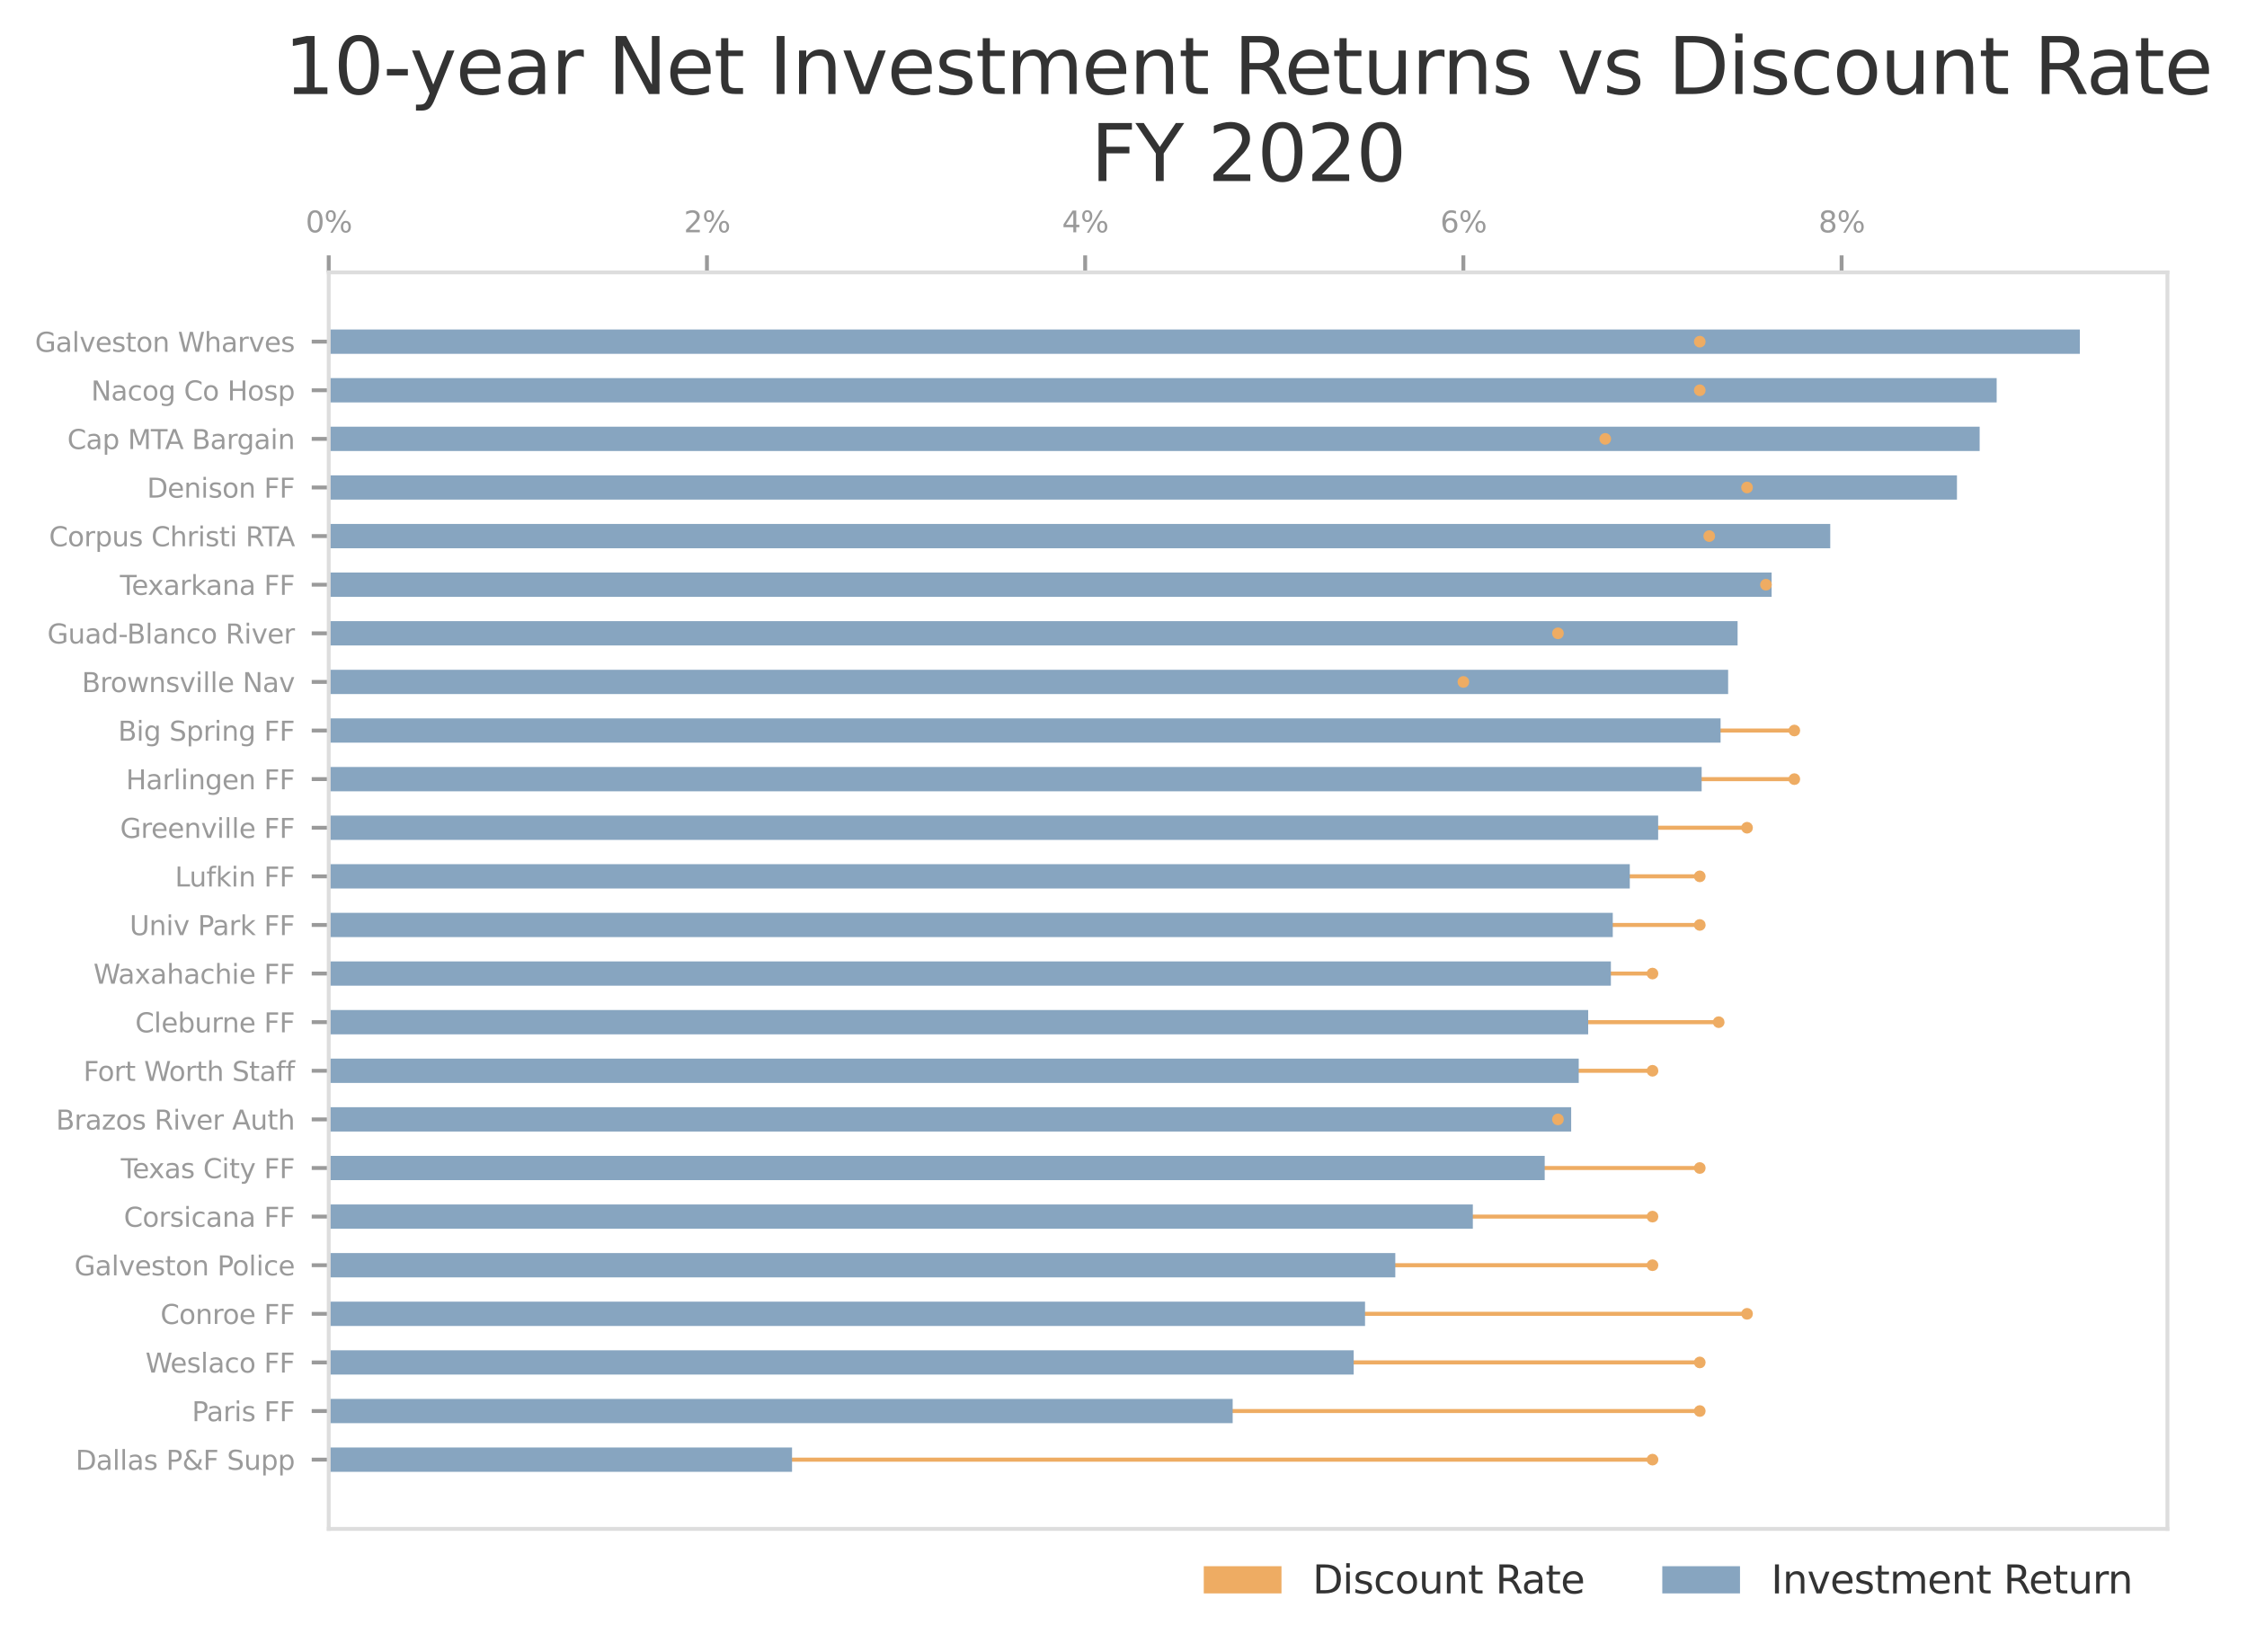 <?xml version="1.0" ?><!DOCTYPE svg  PUBLIC '-//W3C//DTD SVG 1.1//EN'  'http://www.w3.org/Graphics/SVG/1.1/DTD/svg11.dtd'><svg xmlns:xlink="http://www.w3.org/1999/xlink" xmlns="http://www.w3.org/2000/svg" width="100%" viewBox="0 0 462.622 340.119" version="1.1">
 <defs>
  <style type="text/css">*{stroke-linejoin: round; stroke-linecap: butt}</style>
 </defs>
 <g id="figure_1">
  <g id="patch_1">
   <path d="M 0 340.119  L 462.622 340.119  L 462.622 0  L 0 0  L 0 340.119  z " style="fill: none"/>
  </g>
  <g id="axes_1">
   <g id="patch_2">
    <path d="M 67.68 314.777  L 446.24 314.777  L 446.24 56.081  L 67.68 56.081  L 67.68 314.777  z " style="fill: none"/>
   </g>
   <g id="patch_3">
    <path d="M 67.68 300.933  L 340.221 300.933  L 340.221 300.099  L 67.68 300.099  z " clip-path="url(#p9af45d728d)" style="fill: #eeac63"/>
   </g>
   <g id="patch_4">
    <path d="M 67.68 290.925  L 349.955 290.925  L 349.955 290.092  L 67.68 290.092  z " clip-path="url(#p9af45d728d)" style="fill: #eeac63"/>
   </g>
   <g id="patch_5">
    <path d="M 67.68 280.918  L 349.955 280.918  L 349.955 280.084  L 67.68 280.084  z " clip-path="url(#p9af45d728d)" style="fill: #eeac63"/>
   </g>
   <g id="patch_6">
    <path d="M 67.68 270.91  L 359.688 270.91  L 359.688 270.076  L 67.68 270.076  z " clip-path="url(#p9af45d728d)" style="fill: #eeac63"/>
   </g>
   <g id="patch_7">
    <path d="M 67.68 260.903  L 340.221 260.903  L 340.221 260.069  L 67.68 260.069  z " clip-path="url(#p9af45d728d)" style="fill: #eeac63"/>
   </g>
   <g id="patch_8">
    <path d="M 67.68 250.895  L 340.221 250.895  L 340.221 250.061  L 67.68 250.061  z " clip-path="url(#p9af45d728d)" style="fill: #eeac63"/>
   </g>
   <g id="patch_9">
    <path d="M 67.68 240.888  L 349.955 240.888  L 349.955 240.054  L 67.68 240.054  z " clip-path="url(#p9af45d728d)" style="fill: #eeac63"/>
   </g>
   <g id="patch_10">
    <path d="M 67.68 230.88  L 320.754 230.88  L 320.754 230.046  L 67.68 230.046  z " clip-path="url(#p9af45d728d)" style="fill: #eeac63"/>
   </g>
   <g id="patch_11">
    <path d="M 67.68 220.872  L 340.221 220.872  L 340.221 220.038  L 67.68 220.038  z " clip-path="url(#p9af45d728d)" style="fill: #eeac63"/>
   </g>
   <g id="patch_12">
    <path d="M 67.68 210.865  L 353.848 210.865  L 353.848 210.031  L 67.68 210.031  z " clip-path="url(#p9af45d728d)" style="fill: #eeac63"/>
   </g>
   <g id="patch_13">
    <path d="M 67.68 200.857  L 340.221 200.857  L 340.221 200.023  L 67.68 200.023  z " clip-path="url(#p9af45d728d)" style="fill: #eeac63"/>
   </g>
   <g id="patch_14">
    <path d="M 67.68 190.85  L 349.955 190.85  L 349.955 190.016  L 67.68 190.016  z " clip-path="url(#p9af45d728d)" style="fill: #eeac63"/>
   </g>
   <g id="patch_15">
    <path d="M 67.68 180.842  L 349.955 180.842  L 349.955 180.008  L 67.68 180.008  z " clip-path="url(#p9af45d728d)" style="fill: #eeac63"/>
   </g>
   <g id="patch_16">
    <path d="M 67.68 170.834  L 359.688 170.834  L 359.688 170.001  L 67.68 170.001  z " clip-path="url(#p9af45d728d)" style="fill: #eeac63"/>
   </g>
   <g id="patch_17">
    <path d="M 67.68 160.827  L 369.422 160.827  L 369.422 159.993  L 67.68 159.993  z " clip-path="url(#p9af45d728d)" style="fill: #eeac63"/>
   </g>
   <g id="patch_18">
    <path d="M 67.68 150.819  L 369.422 150.819  L 369.422 149.985  L 67.68 149.985  z " clip-path="url(#p9af45d728d)" style="fill: #eeac63"/>
   </g>
   <g id="patch_19">
    <path d="M 67.68 140.812  L 301.287 140.812  L 301.287 139.978  L 67.68 139.978  z " clip-path="url(#p9af45d728d)" style="fill: #eeac63"/>
   </g>
   <g id="patch_20">
    <path d="M 67.68 130.804  L 320.754 130.804  L 320.754 129.97  L 67.68 129.97  z " clip-path="url(#p9af45d728d)" style="fill: #eeac63"/>
   </g>
   <g id="patch_21">
    <path d="M 67.68 120.797  L 363.582 120.797  L 363.582 119.963  L 67.68 119.963  z " clip-path="url(#p9af45d728d)" style="fill: #eeac63"/>
   </g>
   <g id="patch_22">
    <path d="M 67.68 110.789  L 351.902 110.789  L 351.902 109.955  L 67.68 109.955  z " clip-path="url(#p9af45d728d)" style="fill: #eeac63"/>
   </g>
   <g id="patch_23">
    <path d="M 67.68 100.781  L 359.688 100.781  L 359.688 99.947  L 67.68 99.947  z " clip-path="url(#p9af45d728d)" style="fill: #eeac63"/>
   </g>
   <g id="patch_24">
    <path d="M 67.68 90.774  L 330.488 90.774  L 330.488 89.94  L 67.68 89.94  z " clip-path="url(#p9af45d728d)" style="fill: #eeac63"/>
   </g>
   <g id="patch_25">
    <path d="M 67.68 80.766  L 349.955 80.766  L 349.955 79.932  L 67.68 79.932  z " clip-path="url(#p9af45d728d)" style="fill: #eeac63"/>
   </g>
   <g id="patch_26">
    <path d="M 67.68 70.759  L 349.955 70.759  L 349.955 69.925  L 67.68 69.925  z " clip-path="url(#p9af45d728d)" style="fill: #eeac63"/>
   </g>
   <g id="patch_27">
    <path d="M 67.68 303.018  L 163.069 303.018  L 163.069 298.014  L 67.68 298.014  z " clip-path="url(#p9af45d728d)" style="fill: #87a5c0"/>
   </g>
   <g id="patch_28">
    <path d="M 67.68 293.01  L 253.787 293.01  L 253.787 288.007  L 67.68 288.007  z " clip-path="url(#p9af45d728d)" style="fill: #87a5c0"/>
   </g>
   <g id="patch_29">
    <path d="M 67.68 283.003  L 278.705 283.003  L 278.705 277.999  L 67.68 277.999  z " clip-path="url(#p9af45d728d)" style="fill: #87a5c0"/>
   </g>
   <g id="patch_30">
    <path d="M 67.68 272.995  L 281.041 272.995  L 281.041 267.991  L 67.68 267.991  z " clip-path="url(#p9af45d728d)" style="fill: #87a5c0"/>
   </g>
   <g id="patch_31">
    <path d="M 67.68 262.988  L 287.27 262.988  L 287.27 257.984  L 67.68 257.984  z " clip-path="url(#p9af45d728d)" style="fill: #87a5c0"/>
   </g>
   <g id="patch_32">
    <path d="M 67.68 252.98  L 303.233 252.98  L 303.233 247.976  L 67.68 247.976  z " clip-path="url(#p9af45d728d)" style="fill: #87a5c0"/>
   </g>
   <g id="patch_33">
    <path d="M 67.68 242.972  L 318.029 242.972  L 318.029 237.969  L 67.68 237.969  z " clip-path="url(#p9af45d728d)" style="fill: #87a5c0"/>
   </g>
   <g id="patch_34">
    <path d="M 67.68 232.965  L 323.479 232.965  L 323.479 227.961  L 67.68 227.961  z " clip-path="url(#p9af45d728d)" style="fill: #87a5c0"/>
   </g>
   <g id="patch_35">
    <path d="M 67.68 222.957  L 325.037 222.957  L 325.037 217.954  L 67.68 217.954  z " clip-path="url(#p9af45d728d)" style="fill: #87a5c0"/>
   </g>
   <g id="patch_36">
    <path d="M 67.68 212.95  L 326.983 212.95  L 326.983 207.946  L 67.68 207.946  z " clip-path="url(#p9af45d728d)" style="fill: #87a5c0"/>
   </g>
   <g id="patch_37">
    <path d="M 67.68 202.942  L 331.656 202.942  L 331.656 197.938  L 67.68 197.938  z " clip-path="url(#p9af45d728d)" style="fill: #87a5c0"/>
   </g>
   <g id="patch_38">
    <path d="M 67.68 192.935  L 332.045 192.935  L 332.045 187.931  L 67.68 187.931  z " clip-path="url(#p9af45d728d)" style="fill: #87a5c0"/>
   </g>
   <g id="patch_39">
    <path d="M 67.68 182.927  L 335.549 182.927  L 335.549 177.923  L 67.68 177.923  z " clip-path="url(#p9af45d728d)" style="fill: #87a5c0"/>
   </g>
   <g id="patch_40">
    <path d="M 67.68 172.919  L 341.389 172.919  L 341.389 167.916  L 67.68 167.916  z " clip-path="url(#p9af45d728d)" style="fill: #87a5c0"/>
   </g>
   <g id="patch_41">
    <path d="M 67.68 162.912  L 350.344 162.912  L 350.344 157.908  L 67.68 157.908  z " clip-path="url(#p9af45d728d)" style="fill: #87a5c0"/>
   </g>
   <g id="patch_42">
    <path d="M 67.68 152.904  L 354.238 152.904  L 354.238 147.9  L 67.68 147.9  z " clip-path="url(#p9af45d728d)" style="fill: #87a5c0"/>
   </g>
   <g id="patch_43">
    <path d="M 67.68 142.897  L 355.795 142.897  L 355.795 137.893  L 67.68 137.893  z " clip-path="url(#p9af45d728d)" style="fill: #87a5c0"/>
   </g>
   <g id="patch_44">
    <path d="M 67.68 132.889  L 357.742 132.889  L 357.742 127.885  L 67.68 127.885  z " clip-path="url(#p9af45d728d)" style="fill: #87a5c0"/>
   </g>
   <g id="patch_45">
    <path d="M 67.68 122.881  L 364.75 122.881  L 364.75 117.878  L 67.68 117.878  z " clip-path="url(#p9af45d728d)" style="fill: #87a5c0"/>
   </g>
   <g id="patch_46">
    <path d="M 67.68 112.874  L 376.82 112.874  L 376.82 107.87  L 67.68 107.87  z " clip-path="url(#p9af45d728d)" style="fill: #87a5c0"/>
   </g>
   <g id="patch_47">
    <path d="M 67.68 102.866  L 402.906 102.866  L 402.906 97.863  L 67.68 97.863  z " clip-path="url(#p9af45d728d)" style="fill: #87a5c0"/>
   </g>
   <g id="patch_48">
    <path d="M 67.68 92.859  L 407.578 92.859  L 407.578 87.855  L 67.68 87.855  z " clip-path="url(#p9af45d728d)" style="fill: #87a5c0"/>
   </g>
   <g id="patch_49">
    <path d="M 67.68 82.851  L 411.082 82.851  L 411.082 77.847  L 67.68 77.847  z " clip-path="url(#p9af45d728d)" style="fill: #87a5c0"/>
   </g>
   <g id="patch_50">
    <path d="M 67.68 72.844  L 428.213 72.844  L 428.213 67.84  L 67.68 67.84  z " clip-path="url(#p9af45d728d)" style="fill: #87a5c0"/>
   </g>
   <g id="PathCollection_1">
    <defs>
     <path id="m2962249719" d="M 0 0.707  C 0.188 0.707 0.367 0.633 0.5 0.5  C 0.633 0.367 0.707 0.188 0.707 0  C 0.707 -0.188 0.633 -0.367 0.5 -0.5  C 0.367 -0.633 0.188 -0.707 0 -0.707  C -0.188 -0.707 -0.367 -0.633 -0.5 -0.5  C -0.633 -0.367 -0.707 -0.188 -0.707 0  C -0.707 0.188 -0.633 0.367 -0.5 0.5  C -0.367 0.633 -0.188 0.707 0 0.707  z " style="stroke: #eeac63"/>
    </defs>
    <g clip-path="url(#p9af45d728d)">
     <use xlink:href="#m2962249719" x="340.221" y="300.516" style="fill: #eeac63; stroke: #eeac63"/>
     <use xlink:href="#m2962249719" x="349.955" y="290.508" style="fill: #eeac63; stroke: #eeac63"/>
     <use xlink:href="#m2962249719" x="349.955" y="280.501" style="fill: #eeac63; stroke: #eeac63"/>
     <use xlink:href="#m2962249719" x="359.688" y="270.493" style="fill: #eeac63; stroke: #eeac63"/>
     <use xlink:href="#m2962249719" x="340.221" y="260.486" style="fill: #eeac63; stroke: #eeac63"/>
     <use xlink:href="#m2962249719" x="340.221" y="250.478" style="fill: #eeac63; stroke: #eeac63"/>
     <use xlink:href="#m2962249719" x="349.955" y="240.471" style="fill: #eeac63; stroke: #eeac63"/>
     <use xlink:href="#m2962249719" x="320.754" y="230.463" style="fill: #eeac63; stroke: #eeac63"/>
     <use xlink:href="#m2962249719" x="340.221" y="220.455" style="fill: #eeac63; stroke: #eeac63"/>
     <use xlink:href="#m2962249719" x="353.848" y="210.448" style="fill: #eeac63; stroke: #eeac63"/>
     <use xlink:href="#m2962249719" x="340.221" y="200.44" style="fill: #eeac63; stroke: #eeac63"/>
     <use xlink:href="#m2962249719" x="349.955" y="190.433" style="fill: #eeac63; stroke: #eeac63"/>
     <use xlink:href="#m2962249719" x="349.955" y="180.425" style="fill: #eeac63; stroke: #eeac63"/>
     <use xlink:href="#m2962249719" x="359.688" y="170.418" style="fill: #eeac63; stroke: #eeac63"/>
     <use xlink:href="#m2962249719" x="369.422" y="160.41" style="fill: #eeac63; stroke: #eeac63"/>
     <use xlink:href="#m2962249719" x="369.422" y="150.402" style="fill: #eeac63; stroke: #eeac63"/>
     <use xlink:href="#m2962249719" x="301.287" y="140.395" style="fill: #eeac63; stroke: #eeac63"/>
     <use xlink:href="#m2962249719" x="320.754" y="130.387" style="fill: #eeac63; stroke: #eeac63"/>
     <use xlink:href="#m2962249719" x="363.582" y="120.38" style="fill: #eeac63; stroke: #eeac63"/>
     <use xlink:href="#m2962249719" x="351.902" y="110.372" style="fill: #eeac63; stroke: #eeac63"/>
     <use xlink:href="#m2962249719" x="359.688" y="100.364" style="fill: #eeac63; stroke: #eeac63"/>
     <use xlink:href="#m2962249719" x="330.488" y="90.357" style="fill: #eeac63; stroke: #eeac63"/>
     <use xlink:href="#m2962249719" x="349.955" y="80.349" style="fill: #eeac63; stroke: #eeac63"/>
     <use xlink:href="#m2962249719" x="349.955" y="70.342" style="fill: #eeac63; stroke: #eeac63"/>
    </g>
   </g>
   <g id="matplotlib.axis_1">
    <g id="xtick_1">
     <g id="line2d_1">
      <defs>
       <path id="m36a8ae4562" d="M 0 0  L 0 -3.5  " style="stroke: #9a9a9a; stroke-width: 0.8"/>
      </defs>
      <g>
       <use xlink:href="#m36a8ae4562" x="67.68" y="56.081" style="fill: #9a9a9a; stroke: #9a9a9a; stroke-width: 0.8"/>
      </g>
     </g>
     <g id="text_1">
      <!-- 0% -->
      <g style="fill: #9a9a9a" transform="translate(62.921 47.833) scale(0.06 -0.06)">
       <defs>
        <path id="DejaVuSans-30" d="M 2034 4250  Q 1547 4250 1301 3770  Q 1056 3291 1056 2328  Q 1056 1369 1301 889  Q 1547 409 2034 409  Q 2525 409 2770 889  Q 3016 1369 3016 2328  Q 3016 3291 2770 3770  Q 2525 4250 2034 4250  z M 2034 4750  Q 2819 4750 3233 4129  Q 3647 3509 3647 2328  Q 3647 1150 3233 529  Q 2819 -91 2034 -91  Q 1250 -91 836 529  Q 422 1150 422 2328  Q 422 3509 836 4129  Q 1250 4750 2034 4750  z " transform="scale(0.016)"/>
        <path id="DejaVuSans-25" d="M 4653 2053  Q 4381 2053 4226 1822  Q 4072 1591 4072 1178  Q 4072 772 4226 539  Q 4381 306 4653 306  Q 4919 306 5073 539  Q 5228 772 5228 1178  Q 5228 1588 5073 1820  Q 4919 2053 4653 2053  z M 4653 2450  Q 5147 2450 5437 2106  Q 5728 1763 5728 1178  Q 5728 594 5436 251  Q 5144 -91 4653 -91  Q 4153 -91 3862 251  Q 3572 594 3572 1178  Q 3572 1766 3864 2108  Q 4156 2450 4653 2450  z M 1428 4353  Q 1159 4353 1004 4120  Q 850 3888 850 3481  Q 850 3069 1003 2837  Q 1156 2606 1428 2606  Q 1700 2606 1854 2837  Q 2009 3069 2009 3481  Q 2009 3884 1853 4118  Q 1697 4353 1428 4353  z M 4250 4750  L 4750 4750  L 1831 -91  L 1331 -91  L 4250 4750  z M 1428 4750  Q 1922 4750 2215 4408  Q 2509 4066 2509 3481  Q 2509 2891 2217 2550  Q 1925 2209 1428 2209  Q 931 2209 642 2551  Q 353 2894 353 3481  Q 353 4063 643 4406  Q 934 4750 1428 4750  z " transform="scale(0.016)"/>
       </defs>
       <use xlink:href="#DejaVuSans-30"/>
       <use xlink:href="#DejaVuSans-25" x="63.623"/>
      </g>
     </g>
    </g>
    <g id="xtick_2">
     <g id="line2d_2">
      <g>
       <use xlink:href="#m36a8ae4562" x="145.549" y="56.081" style="fill: #9a9a9a; stroke: #9a9a9a; stroke-width: 0.8"/>
      </g>
     </g>
     <g id="text_2">
      <!-- 2% -->
      <g style="fill: #9a9a9a" transform="translate(140.79 47.833) scale(0.06 -0.06)">
       <defs>
        <path id="DejaVuSans-32" d="M 1228 531  L 3431 531  L 3431 0  L 469 0  L 469 531  Q 828 903 1448 1529  Q 2069 2156 2228 2338  Q 2531 2678 2651 2914  Q 2772 3150 2772 3378  Q 2772 3750 2511 3984  Q 2250 4219 1831 4219  Q 1534 4219 1204 4116  Q 875 4013 500 3803  L 500 4441  Q 881 4594 1212 4672  Q 1544 4750 1819 4750  Q 2544 4750 2975 4387  Q 3406 4025 3406 3419  Q 3406 3131 3298 2873  Q 3191 2616 2906 2266  Q 2828 2175 2409 1742  Q 1991 1309 1228 531  z " transform="scale(0.016)"/>
       </defs>
       <use xlink:href="#DejaVuSans-32"/>
       <use xlink:href="#DejaVuSans-25" x="63.623"/>
      </g>
     </g>
    </g>
    <g id="xtick_3">
     <g id="line2d_3">
      <g>
       <use xlink:href="#m36a8ae4562" x="223.418" y="56.081" style="fill: #9a9a9a; stroke: #9a9a9a; stroke-width: 0.8"/>
      </g>
     </g>
     <g id="text_3">
      <!-- 4% -->
      <g style="fill: #9a9a9a" transform="translate(218.658 47.833) scale(0.06 -0.06)">
       <defs>
        <path id="DejaVuSans-34" d="M 2419 4116  L 825 1625  L 2419 1625  L 2419 4116  z M 2253 4666  L 3047 4666  L 3047 1625  L 3713 1625  L 3713 1100  L 3047 1100  L 3047 0  L 2419 0  L 2419 1100  L 313 1100  L 313 1709  L 2253 4666  z " transform="scale(0.016)"/>
       </defs>
       <use xlink:href="#DejaVuSans-34"/>
       <use xlink:href="#DejaVuSans-25" x="63.623"/>
      </g>
     </g>
    </g>
    <g id="xtick_4">
     <g id="line2d_4">
      <g>
       <use xlink:href="#m36a8ae4562" x="301.287" y="56.081" style="fill: #9a9a9a; stroke: #9a9a9a; stroke-width: 0.8"/>
      </g>
     </g>
     <g id="text_4">
      <!-- 6% -->
      <g style="fill: #9a9a9a" transform="translate(296.527 47.833) scale(0.06 -0.06)">
       <defs>
        <path id="DejaVuSans-36" d="M 2113 2584  Q 1688 2584 1439 2293  Q 1191 2003 1191 1497  Q 1191 994 1439 701  Q 1688 409 2113 409  Q 2538 409 2786 701  Q 3034 994 3034 1497  Q 3034 2003 2786 2293  Q 2538 2584 2113 2584  z M 3366 4563  L 3366 3988  Q 3128 4100 2886 4159  Q 2644 4219 2406 4219  Q 1781 4219 1451 3797  Q 1122 3375 1075 2522  Q 1259 2794 1537 2939  Q 1816 3084 2150 3084  Q 2853 3084 3261 2657  Q 3669 2231 3669 1497  Q 3669 778 3244 343  Q 2819 -91 2113 -91  Q 1303 -91 875 529  Q 447 1150 447 2328  Q 447 3434 972 4092  Q 1497 4750 2381 4750  Q 2619 4750 2861 4703  Q 3103 4656 3366 4563  z " transform="scale(0.016)"/>
       </defs>
       <use xlink:href="#DejaVuSans-36"/>
       <use xlink:href="#DejaVuSans-25" x="63.623"/>
      </g>
     </g>
    </g>
    <g id="xtick_5">
     <g id="line2d_5">
      <g>
       <use xlink:href="#m36a8ae4562" x="379.156" y="56.081" style="fill: #9a9a9a; stroke: #9a9a9a; stroke-width: 0.8"/>
      </g>
     </g>
     <g id="text_5">
      <!-- 8% -->
      <g style="fill: #9a9a9a" transform="translate(374.396 47.833) scale(0.06 -0.06)">
       <defs>
        <path id="DejaVuSans-38" d="M 2034 2216  Q 1584 2216 1326 1975  Q 1069 1734 1069 1313  Q 1069 891 1326 650  Q 1584 409 2034 409  Q 2484 409 2743 651  Q 3003 894 3003 1313  Q 3003 1734 2745 1975  Q 2488 2216 2034 2216  z M 1403 2484  Q 997 2584 770 2862  Q 544 3141 544 3541  Q 544 4100 942 4425  Q 1341 4750 2034 4750  Q 2731 4750 3128 4425  Q 3525 4100 3525 3541  Q 3525 3141 3298 2862  Q 3072 2584 2669 2484  Q 3125 2378 3379 2068  Q 3634 1759 3634 1313  Q 3634 634 3220 271  Q 2806 -91 2034 -91  Q 1263 -91 848 271  Q 434 634 434 1313  Q 434 1759 690 2068  Q 947 2378 1403 2484  z M 1172 3481  Q 1172 3119 1398 2916  Q 1625 2713 2034 2713  Q 2441 2713 2670 2916  Q 2900 3119 2900 3481  Q 2900 3844 2670 4047  Q 2441 4250 2034 4250  Q 1625 4250 1398 4047  Q 1172 3844 1172 3481  z " transform="scale(0.016)"/>
       </defs>
       <use xlink:href="#DejaVuSans-38"/>
       <use xlink:href="#DejaVuSans-25" x="63.623"/>
      </g>
     </g>
    </g>
   </g>
   <g id="matplotlib.axis_2">
    <g id="ytick_1">
     <g id="line2d_6">
      <defs>
       <path id="m0cc5e28bca" d="M 0 0  L -3.5 0  " style="stroke: #9a9a9a; stroke-width: 0.8"/>
      </defs>
      <g>
       <use xlink:href="#m0cc5e28bca" x="67.68" y="300.516" style="fill: #9a9a9a; stroke: #9a9a9a; stroke-width: 0.8"/>
      </g>
     </g>
     <g id="text_6">
      <!-- Dallas P&amp;F Supp -->
      <g style="fill: #9a9a9a" transform="translate(15.557 302.606) scale(0.055 -0.055)">
       <defs>
        <path id="DejaVuSans-44" d="M 1259 4147  L 1259 519  L 2022 519  Q 2988 519 3436 956  Q 3884 1394 3884 2338  Q 3884 3275 3436 3711  Q 2988 4147 2022 4147  L 1259 4147  z M 628 4666  L 1925 4666  Q 3281 4666 3915 4102  Q 4550 3538 4550 2338  Q 4550 1131 3912 565  Q 3275 0 1925 0  L 628 0  L 628 4666  z " transform="scale(0.016)"/>
        <path id="DejaVuSans-61" d="M 2194 1759  Q 1497 1759 1228 1600  Q 959 1441 959 1056  Q 959 750 1161 570  Q 1363 391 1709 391  Q 2188 391 2477 730  Q 2766 1069 2766 1631  L 2766 1759  L 2194 1759  z M 3341 1997  L 3341 0  L 2766 0  L 2766 531  Q 2569 213 2275 61  Q 1981 -91 1556 -91  Q 1019 -91 701 211  Q 384 513 384 1019  Q 384 1609 779 1909  Q 1175 2209 1959 2209  L 2766 2209  L 2766 2266  Q 2766 2663 2505 2880  Q 2244 3097 1772 3097  Q 1472 3097 1187 3025  Q 903 2953 641 2809  L 641 3341  Q 956 3463 1253 3523  Q 1550 3584 1831 3584  Q 2591 3584 2966 3190  Q 3341 2797 3341 1997  z " transform="scale(0.016)"/>
        <path id="DejaVuSans-6c" d="M 603 4863  L 1178 4863  L 1178 0  L 603 0  L 603 4863  z " transform="scale(0.016)"/>
        <path id="DejaVuSans-73" d="M 2834 3397  L 2834 2853  Q 2591 2978 2328 3040  Q 2066 3103 1784 3103  Q 1356 3103 1142 2972  Q 928 2841 928 2578  Q 928 2378 1081 2264  Q 1234 2150 1697 2047  L 1894 2003  Q 2506 1872 2764 1633  Q 3022 1394 3022 966  Q 3022 478 2636 193  Q 2250 -91 1575 -91  Q 1294 -91 989 -36  Q 684 19 347 128  L 347 722  Q 666 556 975 473  Q 1284 391 1588 391  Q 1994 391 2212 530  Q 2431 669 2431 922  Q 2431 1156 2273 1281  Q 2116 1406 1581 1522  L 1381 1569  Q 847 1681 609 1914  Q 372 2147 372 2553  Q 372 3047 722 3315  Q 1072 3584 1716 3584  Q 2034 3584 2315 3537  Q 2597 3491 2834 3397  z " transform="scale(0.016)"/>
        <path id="DejaVuSans-20" transform="scale(0.016)"/>
        <path id="DejaVuSans-50" d="M 1259 4147  L 1259 2394  L 2053 2394  Q 2494 2394 2734 2622  Q 2975 2850 2975 3272  Q 2975 3691 2734 3919  Q 2494 4147 2053 4147  L 1259 4147  z M 628 4666  L 2053 4666  Q 2838 4666 3239 4311  Q 3641 3956 3641 3272  Q 3641 2581 3239 2228  Q 2838 1875 2053 1875  L 1259 1875  L 1259 0  L 628 0  L 628 4666  z " transform="scale(0.016)"/>
        <path id="DejaVuSans-26" d="M 1556 2509  Q 1272 2256 1139 2004  Q 1006 1753 1006 1478  Q 1006 1022 1337 719  Q 1669 416 2169 416  Q 2466 416 2725 514  Q 2984 613 3213 813  L 1556 2509  z M 1997 2859  L 3584 1234  Q 3769 1513 3872 1830  Q 3975 2147 3994 2503  L 4575 2503  Q 4538 2091 4375 1687  Q 4213 1284 3922 891  L 4794 0  L 4006 0  L 3559 459  Q 3234 181 2878 45  Q 2522 -91 2113 -91  Q 1359 -91 881 339  Q 403 769 403 1441  Q 403 1841 612 2192  Q 822 2544 1241 2853  Q 1091 3050 1012 3245  Q 934 3441 934 3628  Q 934 4134 1281 4442  Q 1628 4750 2203 4750  Q 2463 4750 2720 4694  Q 2978 4638 3244 4525  L 3244 3956  Q 2972 4103 2725 4179  Q 2478 4256 2266 4256  Q 1938 4256 1733 4082  Q 1528 3909 1528 3634  Q 1528 3475 1620 3314  Q 1713 3153 1997 2859  z " transform="scale(0.016)"/>
        <path id="DejaVuSans-46" d="M 628 4666  L 3309 4666  L 3309 4134  L 1259 4134  L 1259 2759  L 3109 2759  L 3109 2228  L 1259 2228  L 1259 0  L 628 0  L 628 4666  z " transform="scale(0.016)"/>
        <path id="DejaVuSans-53" d="M 3425 4513  L 3425 3897  Q 3066 4069 2747 4153  Q 2428 4238 2131 4238  Q 1616 4238 1336 4038  Q 1056 3838 1056 3469  Q 1056 3159 1242 3001  Q 1428 2844 1947 2747  L 2328 2669  Q 3034 2534 3370 2195  Q 3706 1856 3706 1288  Q 3706 609 3251 259  Q 2797 -91 1919 -91  Q 1588 -91 1214 -16  Q 841 59 441 206  L 441 856  Q 825 641 1194 531  Q 1563 422 1919 422  Q 2459 422 2753 634  Q 3047 847 3047 1241  Q 3047 1584 2836 1778  Q 2625 1972 2144 2069  L 1759 2144  Q 1053 2284 737 2584  Q 422 2884 422 3419  Q 422 4038 858 4394  Q 1294 4750 2059 4750  Q 2388 4750 2728 4690  Q 3069 4631 3425 4513  z " transform="scale(0.016)"/>
        <path id="DejaVuSans-75" d="M 544 1381  L 544 3500  L 1119 3500  L 1119 1403  Q 1119 906 1312 657  Q 1506 409 1894 409  Q 2359 409 2629 706  Q 2900 1003 2900 1516  L 2900 3500  L 3475 3500  L 3475 0  L 2900 0  L 2900 538  Q 2691 219 2414 64  Q 2138 -91 1772 -91  Q 1169 -91 856 284  Q 544 659 544 1381  z M 1991 3584  L 1991 3584  z " transform="scale(0.016)"/>
        <path id="DejaVuSans-70" d="M 1159 525  L 1159 -1331  L 581 -1331  L 581 3500  L 1159 3500  L 1159 2969  Q 1341 3281 1617 3432  Q 1894 3584 2278 3584  Q 2916 3584 3314 3078  Q 3713 2572 3713 1747  Q 3713 922 3314 415  Q 2916 -91 2278 -91  Q 1894 -91 1617 61  Q 1341 213 1159 525  z M 3116 1747  Q 3116 2381 2855 2742  Q 2594 3103 2138 3103  Q 1681 3103 1420 2742  Q 1159 2381 1159 1747  Q 1159 1113 1420 752  Q 1681 391 2138 391  Q 2594 391 2855 752  Q 3116 1113 3116 1747  z " transform="scale(0.016)"/>
       </defs>
       <use xlink:href="#DejaVuSans-44"/>
       <use xlink:href="#DejaVuSans-61" x="77.002"/>
       <use xlink:href="#DejaVuSans-6c" x="138.281"/>
       <use xlink:href="#DejaVuSans-6c" x="166.064"/>
       <use xlink:href="#DejaVuSans-61" x="193.848"/>
       <use xlink:href="#DejaVuSans-73" x="255.127"/>
       <use xlink:href="#DejaVuSans-20" x="307.227"/>
       <use xlink:href="#DejaVuSans-50" x="339.014"/>
       <use xlink:href="#DejaVuSans-26" x="399.316"/>
       <use xlink:href="#DejaVuSans-46" x="477.295"/>
       <use xlink:href="#DejaVuSans-20" x="534.814"/>
       <use xlink:href="#DejaVuSans-53" x="566.602"/>
       <use xlink:href="#DejaVuSans-75" x="630.078"/>
       <use xlink:href="#DejaVuSans-70" x="693.457"/>
       <use xlink:href="#DejaVuSans-70" x="756.934"/>
      </g>
     </g>
    </g>
    <g id="ytick_2">
     <g id="line2d_7">
      <g>
       <use xlink:href="#m0cc5e28bca" x="67.68" y="290.508" style="fill: #9a9a9a; stroke: #9a9a9a; stroke-width: 0.8"/>
      </g>
     </g>
     <g id="text_7">
      <!-- Paris FF -->
      <g style="fill: #9a9a9a" transform="translate(39.512 292.598) scale(0.055 -0.055)">
       <defs>
        <path id="DejaVuSans-72" d="M 2631 2963  Q 2534 3019 2420 3045  Q 2306 3072 2169 3072  Q 1681 3072 1420 2755  Q 1159 2438 1159 1844  L 1159 0  L 581 0  L 581 3500  L 1159 3500  L 1159 2956  Q 1341 3275 1631 3429  Q 1922 3584 2338 3584  Q 2397 3584 2469 3576  Q 2541 3569 2628 3553  L 2631 2963  z " transform="scale(0.016)"/>
        <path id="DejaVuSans-69" d="M 603 3500  L 1178 3500  L 1178 0  L 603 0  L 603 3500  z M 603 4863  L 1178 4863  L 1178 4134  L 603 4134  L 603 4863  z " transform="scale(0.016)"/>
       </defs>
       <use xlink:href="#DejaVuSans-50"/>
       <use xlink:href="#DejaVuSans-61" x="55.803"/>
       <use xlink:href="#DejaVuSans-72" x="117.082"/>
       <use xlink:href="#DejaVuSans-69" x="158.195"/>
       <use xlink:href="#DejaVuSans-73" x="185.979"/>
       <use xlink:href="#DejaVuSans-20" x="238.078"/>
       <use xlink:href="#DejaVuSans-46" x="269.865"/>
       <use xlink:href="#DejaVuSans-46" x="327.385"/>
      </g>
     </g>
    </g>
    <g id="ytick_3">
     <g id="line2d_8">
      <g>
       <use xlink:href="#m0cc5e28bca" x="67.68" y="280.501" style="fill: #9a9a9a; stroke: #9a9a9a; stroke-width: 0.8"/>
      </g>
     </g>
     <g id="text_8">
      <!-- Weslaco FF -->
      <g style="fill: #9a9a9a" transform="translate(29.953 282.59) scale(0.055 -0.055)">
       <defs>
        <path id="DejaVuSans-57" d="M 213 4666  L 850 4666  L 1831 722  L 2809 4666  L 3519 4666  L 4500 722  L 5478 4666  L 6119 4666  L 4947 0  L 4153 0  L 3169 4050  L 2175 0  L 1381 0  L 213 4666  z " transform="scale(0.016)"/>
        <path id="DejaVuSans-65" d="M 3597 1894  L 3597 1613  L 953 1613  Q 991 1019 1311 708  Q 1631 397 2203 397  Q 2534 397 2845 478  Q 3156 559 3463 722  L 3463 178  Q 3153 47 2828 -22  Q 2503 -91 2169 -91  Q 1331 -91 842 396  Q 353 884 353 1716  Q 353 2575 817 3079  Q 1281 3584 2069 3584  Q 2775 3584 3186 3129  Q 3597 2675 3597 1894  z M 3022 2063  Q 3016 2534 2758 2815  Q 2500 3097 2075 3097  Q 1594 3097 1305 2825  Q 1016 2553 972 2059  L 3022 2063  z " transform="scale(0.016)"/>
        <path id="DejaVuSans-63" d="M 3122 3366  L 3122 2828  Q 2878 2963 2633 3030  Q 2388 3097 2138 3097  Q 1578 3097 1268 2742  Q 959 2388 959 1747  Q 959 1106 1268 751  Q 1578 397 2138 397  Q 2388 397 2633 464  Q 2878 531 3122 666  L 3122 134  Q 2881 22 2623 -34  Q 2366 -91 2075 -91  Q 1284 -91 818 406  Q 353 903 353 1747  Q 353 2603 823 3093  Q 1294 3584 2113 3584  Q 2378 3584 2631 3529  Q 2884 3475 3122 3366  z " transform="scale(0.016)"/>
        <path id="DejaVuSans-6f" d="M 1959 3097  Q 1497 3097 1228 2736  Q 959 2375 959 1747  Q 959 1119 1226 758  Q 1494 397 1959 397  Q 2419 397 2687 759  Q 2956 1122 2956 1747  Q 2956 2369 2687 2733  Q 2419 3097 1959 3097  z M 1959 3584  Q 2709 3584 3137 3096  Q 3566 2609 3566 1747  Q 3566 888 3137 398  Q 2709 -91 1959 -91  Q 1206 -91 779 398  Q 353 888 353 1747  Q 353 2609 779 3096  Q 1206 3584 1959 3584  z " transform="scale(0.016)"/>
       </defs>
       <use xlink:href="#DejaVuSans-57"/>
       <use xlink:href="#DejaVuSans-65" x="93.002"/>
       <use xlink:href="#DejaVuSans-73" x="154.525"/>
       <use xlink:href="#DejaVuSans-6c" x="206.625"/>
       <use xlink:href="#DejaVuSans-61" x="234.408"/>
       <use xlink:href="#DejaVuSans-63" x="295.688"/>
       <use xlink:href="#DejaVuSans-6f" x="350.668"/>
       <use xlink:href="#DejaVuSans-20" x="411.85"/>
       <use xlink:href="#DejaVuSans-46" x="443.637"/>
       <use xlink:href="#DejaVuSans-46" x="501.156"/>
      </g>
     </g>
    </g>
    <g id="ytick_4">
     <g id="line2d_9">
      <g>
       <use xlink:href="#m0cc5e28bca" x="67.68" y="270.493" style="fill: #9a9a9a; stroke: #9a9a9a; stroke-width: 0.8"/>
      </g>
     </g>
     <g id="text_9">
      <!-- Conroe FF -->
      <g style="fill: #9a9a9a" transform="translate(33.027 272.583) scale(0.055 -0.055)">
       <defs>
        <path id="DejaVuSans-43" d="M 4122 4306  L 4122 3641  Q 3803 3938 3442 4084  Q 3081 4231 2675 4231  Q 1875 4231 1450 3742  Q 1025 3253 1025 2328  Q 1025 1406 1450 917  Q 1875 428 2675 428  Q 3081 428 3442 575  Q 3803 722 4122 1019  L 4122 359  Q 3791 134 3420 21  Q 3050 -91 2638 -91  Q 1578 -91 968 557  Q 359 1206 359 2328  Q 359 3453 968 4101  Q 1578 4750 2638 4750  Q 3056 4750 3426 4639  Q 3797 4528 4122 4306  z " transform="scale(0.016)"/>
        <path id="DejaVuSans-6e" d="M 3513 2113  L 3513 0  L 2938 0  L 2938 2094  Q 2938 2591 2744 2837  Q 2550 3084 2163 3084  Q 1697 3084 1428 2787  Q 1159 2491 1159 1978  L 1159 0  L 581 0  L 581 3500  L 1159 3500  L 1159 2956  Q 1366 3272 1645 3428  Q 1925 3584 2291 3584  Q 2894 3584 3203 3211  Q 3513 2838 3513 2113  z " transform="scale(0.016)"/>
       </defs>
       <use xlink:href="#DejaVuSans-43"/>
       <use xlink:href="#DejaVuSans-6f" x="69.824"/>
       <use xlink:href="#DejaVuSans-6e" x="131.006"/>
       <use xlink:href="#DejaVuSans-72" x="194.385"/>
       <use xlink:href="#DejaVuSans-6f" x="233.248"/>
       <use xlink:href="#DejaVuSans-65" x="294.43"/>
       <use xlink:href="#DejaVuSans-20" x="355.953"/>
       <use xlink:href="#DejaVuSans-46" x="387.74"/>
       <use xlink:href="#DejaVuSans-46" x="445.26"/>
      </g>
     </g>
    </g>
    <g id="ytick_5">
     <g id="line2d_10">
      <g>
       <use xlink:href="#m0cc5e28bca" x="67.68" y="260.486" style="fill: #9a9a9a; stroke: #9a9a9a; stroke-width: 0.8"/>
      </g>
     </g>
     <g id="text_10">
      <!-- Galveston Police -->
      <g style="fill: #9a9a9a" transform="translate(15.313 262.575) scale(0.055 -0.055)">
       <defs>
        <path id="DejaVuSans-47" d="M 3809 666  L 3809 1919  L 2778 1919  L 2778 2438  L 4434 2438  L 4434 434  Q 4069 175 3628 42  Q 3188 -91 2688 -91  Q 1594 -91 976 548  Q 359 1188 359 2328  Q 359 3472 976 4111  Q 1594 4750 2688 4750  Q 3144 4750 3555 4637  Q 3966 4525 4313 4306  L 4313 3634  Q 3963 3931 3569 4081  Q 3175 4231 2741 4231  Q 1884 4231 1454 3753  Q 1025 3275 1025 2328  Q 1025 1384 1454 906  Q 1884 428 2741 428  Q 3075 428 3337 486  Q 3600 544 3809 666  z " transform="scale(0.016)"/>
        <path id="DejaVuSans-76" d="M 191 3500  L 800 3500  L 1894 563  L 2988 3500  L 3597 3500  L 2284 0  L 1503 0  L 191 3500  z " transform="scale(0.016)"/>
        <path id="DejaVuSans-74" d="M 1172 4494  L 1172 3500  L 2356 3500  L 2356 3053  L 1172 3053  L 1172 1153  Q 1172 725 1289 603  Q 1406 481 1766 481  L 2356 481  L 2356 0  L 1766 0  Q 1100 0 847 248  Q 594 497 594 1153  L 594 3053  L 172 3053  L 172 3500  L 594 3500  L 594 4494  L 1172 4494  z " transform="scale(0.016)"/>
       </defs>
       <use xlink:href="#DejaVuSans-47"/>
       <use xlink:href="#DejaVuSans-61" x="77.49"/>
       <use xlink:href="#DejaVuSans-6c" x="138.77"/>
       <use xlink:href="#DejaVuSans-76" x="166.553"/>
       <use xlink:href="#DejaVuSans-65" x="225.732"/>
       <use xlink:href="#DejaVuSans-73" x="287.256"/>
       <use xlink:href="#DejaVuSans-74" x="339.355"/>
       <use xlink:href="#DejaVuSans-6f" x="378.564"/>
       <use xlink:href="#DejaVuSans-6e" x="439.746"/>
       <use xlink:href="#DejaVuSans-20" x="503.125"/>
       <use xlink:href="#DejaVuSans-50" x="534.912"/>
       <use xlink:href="#DejaVuSans-6f" x="591.59"/>
       <use xlink:href="#DejaVuSans-6c" x="652.771"/>
       <use xlink:href="#DejaVuSans-69" x="680.555"/>
       <use xlink:href="#DejaVuSans-63" x="708.338"/>
       <use xlink:href="#DejaVuSans-65" x="763.318"/>
      </g>
     </g>
    </g>
    <g id="ytick_6">
     <g id="line2d_11">
      <g>
       <use xlink:href="#m0cc5e28bca" x="67.68" y="250.478" style="fill: #9a9a9a; stroke: #9a9a9a; stroke-width: 0.8"/>
      </g>
     </g>
     <g id="text_11">
      <!-- Corsicana FF -->
      <g style="fill: #9a9a9a" transform="translate(25.494 252.568) scale(0.055 -0.055)">
       <use xlink:href="#DejaVuSans-43"/>
       <use xlink:href="#DejaVuSans-6f" x="69.824"/>
       <use xlink:href="#DejaVuSans-72" x="131.006"/>
       <use xlink:href="#DejaVuSans-73" x="172.119"/>
       <use xlink:href="#DejaVuSans-69" x="224.219"/>
       <use xlink:href="#DejaVuSans-63" x="252.002"/>
       <use xlink:href="#DejaVuSans-61" x="306.982"/>
       <use xlink:href="#DejaVuSans-6e" x="368.262"/>
       <use xlink:href="#DejaVuSans-61" x="431.641"/>
       <use xlink:href="#DejaVuSans-20" x="492.92"/>
       <use xlink:href="#DejaVuSans-46" x="524.707"/>
       <use xlink:href="#DejaVuSans-46" x="582.227"/>
      </g>
     </g>
    </g>
    <g id="ytick_7">
     <g id="line2d_12">
      <g>
       <use xlink:href="#m0cc5e28bca" x="67.68" y="240.471" style="fill: #9a9a9a; stroke: #9a9a9a; stroke-width: 0.8"/>
      </g>
     </g>
     <g id="text_12">
      <!-- Texas City FF -->
      <g style="fill: #9a9a9a" transform="translate(24.874 242.56) scale(0.055 -0.055)">
       <defs>
        <path id="DejaVuSans-54" d="M -19 4666  L 3928 4666  L 3928 4134  L 2272 4134  L 2272 0  L 1638 0  L 1638 4134  L -19 4134  L -19 4666  z " transform="scale(0.016)"/>
        <path id="DejaVuSans-78" d="M 3513 3500  L 2247 1797  L 3578 0  L 2900 0  L 1881 1375  L 863 0  L 184 0  L 1544 1831  L 300 3500  L 978 3500  L 1906 2253  L 2834 3500  L 3513 3500  z " transform="scale(0.016)"/>
        <path id="DejaVuSans-79" d="M 2059 -325  Q 1816 -950 1584 -1140  Q 1353 -1331 966 -1331  L 506 -1331  L 506 -850  L 844 -850  Q 1081 -850 1212 -737  Q 1344 -625 1503 -206  L 1606 56  L 191 3500  L 800 3500  L 1894 763  L 2988 3500  L 3597 3500  L 2059 -325  z " transform="scale(0.016)"/>
       </defs>
       <use xlink:href="#DejaVuSans-54"/>
       <use xlink:href="#DejaVuSans-65" x="44.084"/>
       <use xlink:href="#DejaVuSans-78" x="103.857"/>
       <use xlink:href="#DejaVuSans-61" x="163.037"/>
       <use xlink:href="#DejaVuSans-73" x="224.316"/>
       <use xlink:href="#DejaVuSans-20" x="276.416"/>
       <use xlink:href="#DejaVuSans-43" x="308.203"/>
       <use xlink:href="#DejaVuSans-69" x="378.027"/>
       <use xlink:href="#DejaVuSans-74" x="405.811"/>
       <use xlink:href="#DejaVuSans-79" x="445.02"/>
       <use xlink:href="#DejaVuSans-20" x="504.199"/>
       <use xlink:href="#DejaVuSans-46" x="535.986"/>
       <use xlink:href="#DejaVuSans-46" x="593.506"/>
      </g>
     </g>
    </g>
    <g id="ytick_8">
     <g id="line2d_13">
      <g>
       <use xlink:href="#m0cc5e28bca" x="67.68" y="230.463" style="fill: #9a9a9a; stroke: #9a9a9a; stroke-width: 0.8"/>
      </g>
     </g>
     <g id="text_13">
      <!-- Brazos River Auth -->
      <g style="fill: #9a9a9a" transform="translate(11.522 232.553) scale(0.055 -0.055)">
       <defs>
        <path id="DejaVuSans-42" d="M 1259 2228  L 1259 519  L 2272 519  Q 2781 519 3026 730  Q 3272 941 3272 1375  Q 3272 1813 3026 2020  Q 2781 2228 2272 2228  L 1259 2228  z M 1259 4147  L 1259 2741  L 2194 2741  Q 2656 2741 2882 2914  Q 3109 3088 3109 3444  Q 3109 3797 2882 3972  Q 2656 4147 2194 4147  L 1259 4147  z M 628 4666  L 2241 4666  Q 2963 4666 3353 4366  Q 3744 4066 3744 3513  Q 3744 3084 3544 2831  Q 3344 2578 2956 2516  Q 3422 2416 3680 2098  Q 3938 1781 3938 1306  Q 3938 681 3513 340  Q 3088 0 2303 0  L 628 0  L 628 4666  z " transform="scale(0.016)"/>
        <path id="DejaVuSans-7a" d="M 353 3500  L 3084 3500  L 3084 2975  L 922 459  L 3084 459  L 3084 0  L 275 0  L 275 525  L 2438 3041  L 353 3041  L 353 3500  z " transform="scale(0.016)"/>
        <path id="DejaVuSans-52" d="M 2841 2188  Q 3044 2119 3236 1894  Q 3428 1669 3622 1275  L 4263 0  L 3584 0  L 2988 1197  Q 2756 1666 2539 1819  Q 2322 1972 1947 1972  L 1259 1972  L 1259 0  L 628 0  L 628 4666  L 2053 4666  Q 2853 4666 3247 4331  Q 3641 3997 3641 3322  Q 3641 2881 3436 2590  Q 3231 2300 2841 2188  z M 1259 4147  L 1259 2491  L 2053 2491  Q 2509 2491 2742 2702  Q 2975 2913 2975 3322  Q 2975 3731 2742 3939  Q 2509 4147 2053 4147  L 1259 4147  z " transform="scale(0.016)"/>
        <path id="DejaVuSans-41" d="M 2188 4044  L 1331 1722  L 3047 1722  L 2188 4044  z M 1831 4666  L 2547 4666  L 4325 0  L 3669 0  L 3244 1197  L 1141 1197  L 716 0  L 50 0  L 1831 4666  z " transform="scale(0.016)"/>
        <path id="DejaVuSans-68" d="M 3513 2113  L 3513 0  L 2938 0  L 2938 2094  Q 2938 2591 2744 2837  Q 2550 3084 2163 3084  Q 1697 3084 1428 2787  Q 1159 2491 1159 1978  L 1159 0  L 581 0  L 581 4863  L 1159 4863  L 1159 2956  Q 1366 3272 1645 3428  Q 1925 3584 2291 3584  Q 2894 3584 3203 3211  Q 3513 2838 3513 2113  z " transform="scale(0.016)"/>
       </defs>
       <use xlink:href="#DejaVuSans-42"/>
       <use xlink:href="#DejaVuSans-72" x="68.604"/>
       <use xlink:href="#DejaVuSans-61" x="109.717"/>
       <use xlink:href="#DejaVuSans-7a" x="170.996"/>
       <use xlink:href="#DejaVuSans-6f" x="223.486"/>
       <use xlink:href="#DejaVuSans-73" x="284.668"/>
       <use xlink:href="#DejaVuSans-20" x="336.768"/>
       <use xlink:href="#DejaVuSans-52" x="368.555"/>
       <use xlink:href="#DejaVuSans-69" x="438.037"/>
       <use xlink:href="#DejaVuSans-76" x="465.82"/>
       <use xlink:href="#DejaVuSans-65" x="525"/>
       <use xlink:href="#DejaVuSans-72" x="586.523"/>
       <use xlink:href="#DejaVuSans-20" x="627.637"/>
       <use xlink:href="#DejaVuSans-41" x="659.424"/>
       <use xlink:href="#DejaVuSans-75" x="727.832"/>
       <use xlink:href="#DejaVuSans-74" x="791.211"/>
       <use xlink:href="#DejaVuSans-68" x="830.42"/>
      </g>
     </g>
    </g>
    <g id="ytick_9">
     <g id="line2d_14">
      <g>
       <use xlink:href="#m0cc5e28bca" x="67.68" y="220.455" style="fill: #9a9a9a; stroke: #9a9a9a; stroke-width: 0.8"/>
      </g>
     </g>
     <g id="text_14">
      <!-- Fort Worth Staff -->
      <g style="fill: #9a9a9a" transform="translate(17.164 222.545) scale(0.055 -0.055)">
       <defs>
        <path id="DejaVuSans-66" d="M 2375 4863  L 2375 4384  L 1825 4384  Q 1516 4384 1395 4259  Q 1275 4134 1275 3809  L 1275 3500  L 2222 3500  L 2222 3053  L 1275 3053  L 1275 0  L 697 0  L 697 3053  L 147 3053  L 147 3500  L 697 3500  L 697 3744  Q 697 4328 969 4595  Q 1241 4863 1831 4863  L 2375 4863  z " transform="scale(0.016)"/>
       </defs>
       <use xlink:href="#DejaVuSans-46"/>
       <use xlink:href="#DejaVuSans-6f" x="53.895"/>
       <use xlink:href="#DejaVuSans-72" x="115.076"/>
       <use xlink:href="#DejaVuSans-74" x="156.189"/>
       <use xlink:href="#DejaVuSans-20" x="195.398"/>
       <use xlink:href="#DejaVuSans-57" x="227.186"/>
       <use xlink:href="#DejaVuSans-6f" x="320.188"/>
       <use xlink:href="#DejaVuSans-72" x="381.369"/>
       <use xlink:href="#DejaVuSans-74" x="422.482"/>
       <use xlink:href="#DejaVuSans-68" x="461.691"/>
       <use xlink:href="#DejaVuSans-20" x="525.07"/>
       <use xlink:href="#DejaVuSans-53" x="556.857"/>
       <use xlink:href="#DejaVuSans-74" x="620.334"/>
       <use xlink:href="#DejaVuSans-61" x="659.543"/>
       <use xlink:href="#DejaVuSans-66" x="720.822"/>
       <use xlink:href="#DejaVuSans-66" x="756.027"/>
      </g>
     </g>
    </g>
    <g id="ytick_10">
     <g id="line2d_15">
      <g>
       <use xlink:href="#m0cc5e28bca" x="67.68" y="210.448" style="fill: #9a9a9a; stroke: #9a9a9a; stroke-width: 0.8"/>
      </g>
     </g>
     <g id="text_15">
      <!-- Cleburne FF -->
      <g style="fill: #9a9a9a" transform="translate(27.84 212.537) scale(0.055 -0.055)">
       <defs>
        <path id="DejaVuSans-62" d="M 3116 1747  Q 3116 2381 2855 2742  Q 2594 3103 2138 3103  Q 1681 3103 1420 2742  Q 1159 2381 1159 1747  Q 1159 1113 1420 752  Q 1681 391 2138 391  Q 2594 391 2855 752  Q 3116 1113 3116 1747  z M 1159 2969  Q 1341 3281 1617 3432  Q 1894 3584 2278 3584  Q 2916 3584 3314 3078  Q 3713 2572 3713 1747  Q 3713 922 3314 415  Q 2916 -91 2278 -91  Q 1894 -91 1617 61  Q 1341 213 1159 525  L 1159 0  L 581 0  L 581 4863  L 1159 4863  L 1159 2969  z " transform="scale(0.016)"/>
       </defs>
       <use xlink:href="#DejaVuSans-43"/>
       <use xlink:href="#DejaVuSans-6c" x="69.824"/>
       <use xlink:href="#DejaVuSans-65" x="97.607"/>
       <use xlink:href="#DejaVuSans-62" x="159.131"/>
       <use xlink:href="#DejaVuSans-75" x="222.607"/>
       <use xlink:href="#DejaVuSans-72" x="285.986"/>
       <use xlink:href="#DejaVuSans-6e" x="325.35"/>
       <use xlink:href="#DejaVuSans-65" x="388.729"/>
       <use xlink:href="#DejaVuSans-20" x="450.252"/>
       <use xlink:href="#DejaVuSans-46" x="482.039"/>
       <use xlink:href="#DejaVuSans-46" x="539.559"/>
      </g>
     </g>
    </g>
    <g id="ytick_11">
     <g id="line2d_16">
      <g>
       <use xlink:href="#m0cc5e28bca" x="67.68" y="200.44" style="fill: #9a9a9a; stroke: #9a9a9a; stroke-width: 0.8"/>
      </g>
     </g>
     <g id="text_16">
      <!-- Waxahachie FF -->
      <g style="fill: #9a9a9a" transform="translate(19.243 202.53) scale(0.055 -0.055)">
       <use xlink:href="#DejaVuSans-57"/>
       <use xlink:href="#DejaVuSans-61" x="92.502"/>
       <use xlink:href="#DejaVuSans-78" x="153.781"/>
       <use xlink:href="#DejaVuSans-61" x="212.961"/>
       <use xlink:href="#DejaVuSans-68" x="274.24"/>
       <use xlink:href="#DejaVuSans-61" x="337.619"/>
       <use xlink:href="#DejaVuSans-63" x="398.898"/>
       <use xlink:href="#DejaVuSans-68" x="453.879"/>
       <use xlink:href="#DejaVuSans-69" x="517.258"/>
       <use xlink:href="#DejaVuSans-65" x="545.041"/>
       <use xlink:href="#DejaVuSans-20" x="606.564"/>
       <use xlink:href="#DejaVuSans-46" x="638.352"/>
       <use xlink:href="#DejaVuSans-46" x="695.871"/>
      </g>
     </g>
    </g>
    <g id="ytick_12">
     <g id="line2d_17">
      <g>
       <use xlink:href="#m0cc5e28bca" x="67.68" y="190.433" style="fill: #9a9a9a; stroke: #9a9a9a; stroke-width: 0.8"/>
      </g>
     </g>
     <g id="text_17">
      <!-- Univ Park FF -->
      <g style="fill: #9a9a9a" transform="translate(26.678 192.522) scale(0.055 -0.055)">
       <defs>
        <path id="DejaVuSans-55" d="M 556 4666  L 1191 4666  L 1191 1831  Q 1191 1081 1462 751  Q 1734 422 2344 422  Q 2950 422 3222 751  Q 3494 1081 3494 1831  L 3494 4666  L 4128 4666  L 4128 1753  Q 4128 841 3676 375  Q 3225 -91 2344 -91  Q 1459 -91 1007 375  Q 556 841 556 1753  L 556 4666  z " transform="scale(0.016)"/>
        <path id="DejaVuSans-6b" d="M 581 4863  L 1159 4863  L 1159 1991  L 2875 3500  L 3609 3500  L 1753 1863  L 3688 0  L 2938 0  L 1159 1709  L 1159 0  L 581 0  L 581 4863  z " transform="scale(0.016)"/>
       </defs>
       <use xlink:href="#DejaVuSans-55"/>
       <use xlink:href="#DejaVuSans-6e" x="73.193"/>
       <use xlink:href="#DejaVuSans-69" x="136.572"/>
       <use xlink:href="#DejaVuSans-76" x="164.355"/>
       <use xlink:href="#DejaVuSans-20" x="223.535"/>
       <use xlink:href="#DejaVuSans-50" x="255.322"/>
       <use xlink:href="#DejaVuSans-61" x="311.125"/>
       <use xlink:href="#DejaVuSans-72" x="372.404"/>
       <use xlink:href="#DejaVuSans-6b" x="413.518"/>
       <use xlink:href="#DejaVuSans-20" x="471.428"/>
       <use xlink:href="#DejaVuSans-46" x="503.215"/>
       <use xlink:href="#DejaVuSans-46" x="560.734"/>
      </g>
     </g>
    </g>
    <g id="ytick_13">
     <g id="line2d_18">
      <g>
       <use xlink:href="#m0cc5e28bca" x="67.68" y="180.425" style="fill: #9a9a9a; stroke: #9a9a9a; stroke-width: 0.8"/>
      </g>
     </g>
     <g id="text_18">
      <!-- Lufkin FF -->
      <g style="fill: #9a9a9a" transform="translate(36.017 182.515) scale(0.055 -0.055)">
       <defs>
        <path id="DejaVuSans-4c" d="M 628 4666  L 1259 4666  L 1259 531  L 3531 531  L 3531 0  L 628 0  L 628 4666  z " transform="scale(0.016)"/>
       </defs>
       <use xlink:href="#DejaVuSans-4c"/>
       <use xlink:href="#DejaVuSans-75" x="53.963"/>
       <use xlink:href="#DejaVuSans-66" x="117.342"/>
       <use xlink:href="#DejaVuSans-6b" x="152.547"/>
       <use xlink:href="#DejaVuSans-69" x="210.457"/>
       <use xlink:href="#DejaVuSans-6e" x="238.24"/>
       <use xlink:href="#DejaVuSans-20" x="301.619"/>
       <use xlink:href="#DejaVuSans-46" x="333.406"/>
       <use xlink:href="#DejaVuSans-46" x="390.926"/>
      </g>
     </g>
    </g>
    <g id="ytick_14">
     <g id="line2d_19">
      <g>
       <use xlink:href="#m0cc5e28bca" x="67.68" y="170.418" style="fill: #9a9a9a; stroke: #9a9a9a; stroke-width: 0.8"/>
      </g>
     </g>
     <g id="text_19">
      <!-- Greenville FF -->
      <g style="fill: #9a9a9a" transform="translate(24.729 172.507) scale(0.055 -0.055)">
       <use xlink:href="#DejaVuSans-47"/>
       <use xlink:href="#DejaVuSans-72" x="77.49"/>
       <use xlink:href="#DejaVuSans-65" x="116.354"/>
       <use xlink:href="#DejaVuSans-65" x="177.877"/>
       <use xlink:href="#DejaVuSans-6e" x="239.4"/>
       <use xlink:href="#DejaVuSans-76" x="302.779"/>
       <use xlink:href="#DejaVuSans-69" x="361.959"/>
       <use xlink:href="#DejaVuSans-6c" x="389.742"/>
       <use xlink:href="#DejaVuSans-6c" x="417.525"/>
       <use xlink:href="#DejaVuSans-65" x="445.309"/>
       <use xlink:href="#DejaVuSans-20" x="506.832"/>
       <use xlink:href="#DejaVuSans-46" x="538.619"/>
       <use xlink:href="#DejaVuSans-46" x="596.139"/>
      </g>
     </g>
    </g>
    <g id="ytick_15">
     <g id="line2d_20">
      <g>
       <use xlink:href="#m0cc5e28bca" x="67.68" y="160.41" style="fill: #9a9a9a; stroke: #9a9a9a; stroke-width: 0.8"/>
      </g>
     </g>
     <g id="text_20">
      <!-- Harlingen FF -->
      <g style="fill: #9a9a9a" transform="translate(25.934 162.499) scale(0.055 -0.055)">
       <defs>
        <path id="DejaVuSans-48" d="M 628 4666  L 1259 4666  L 1259 2753  L 3553 2753  L 3553 4666  L 4184 4666  L 4184 0  L 3553 0  L 3553 2222  L 1259 2222  L 1259 0  L 628 0  L 628 4666  z " transform="scale(0.016)"/>
        <path id="DejaVuSans-67" d="M 2906 1791  Q 2906 2416 2648 2759  Q 2391 3103 1925 3103  Q 1463 3103 1205 2759  Q 947 2416 947 1791  Q 947 1169 1205 825  Q 1463 481 1925 481  Q 2391 481 2648 825  Q 2906 1169 2906 1791  z M 3481 434  Q 3481 -459 3084 -895  Q 2688 -1331 1869 -1331  Q 1566 -1331 1297 -1286  Q 1028 -1241 775 -1147  L 775 -588  Q 1028 -725 1275 -790  Q 1522 -856 1778 -856  Q 2344 -856 2625 -561  Q 2906 -266 2906 331  L 2906 616  Q 2728 306 2450 153  Q 2172 0 1784 0  Q 1141 0 747 490  Q 353 981 353 1791  Q 353 2603 747 3093  Q 1141 3584 1784 3584  Q 2172 3584 2450 3431  Q 2728 3278 2906 2969  L 2906 3500  L 3481 3500  L 3481 434  z " transform="scale(0.016)"/>
       </defs>
       <use xlink:href="#DejaVuSans-48"/>
       <use xlink:href="#DejaVuSans-61" x="75.195"/>
       <use xlink:href="#DejaVuSans-72" x="136.475"/>
       <use xlink:href="#DejaVuSans-6c" x="177.588"/>
       <use xlink:href="#DejaVuSans-69" x="205.371"/>
       <use xlink:href="#DejaVuSans-6e" x="233.154"/>
       <use xlink:href="#DejaVuSans-67" x="296.533"/>
       <use xlink:href="#DejaVuSans-65" x="360.01"/>
       <use xlink:href="#DejaVuSans-6e" x="421.533"/>
       <use xlink:href="#DejaVuSans-20" x="484.912"/>
       <use xlink:href="#DejaVuSans-46" x="516.699"/>
       <use xlink:href="#DejaVuSans-46" x="574.219"/>
      </g>
     </g>
    </g>
    <g id="ytick_16">
     <g id="line2d_21">
      <g>
       <use xlink:href="#m0cc5e28bca" x="67.68" y="150.402" style="fill: #9a9a9a; stroke: #9a9a9a; stroke-width: 0.8"/>
      </g>
     </g>
     <g id="text_21">
      <!-- Big Spring FF -->
      <g style="fill: #9a9a9a" transform="translate(24.314 152.492) scale(0.055 -0.055)">
       <use xlink:href="#DejaVuSans-42"/>
       <use xlink:href="#DejaVuSans-69" x="68.604"/>
       <use xlink:href="#DejaVuSans-67" x="96.387"/>
       <use xlink:href="#DejaVuSans-20" x="159.863"/>
       <use xlink:href="#DejaVuSans-53" x="191.65"/>
       <use xlink:href="#DejaVuSans-70" x="255.127"/>
       <use xlink:href="#DejaVuSans-72" x="318.604"/>
       <use xlink:href="#DejaVuSans-69" x="359.717"/>
       <use xlink:href="#DejaVuSans-6e" x="387.5"/>
       <use xlink:href="#DejaVuSans-67" x="450.879"/>
       <use xlink:href="#DejaVuSans-20" x="514.355"/>
       <use xlink:href="#DejaVuSans-46" x="546.143"/>
       <use xlink:href="#DejaVuSans-46" x="603.662"/>
      </g>
     </g>
    </g>
    <g id="ytick_17">
     <g id="line2d_22">
      <g>
       <use xlink:href="#m0cc5e28bca" x="67.68" y="140.395" style="fill: #9a9a9a; stroke: #9a9a9a; stroke-width: 0.8"/>
      </g>
     </g>
     <g id="text_22">
      <!-- Brownsville Nav -->
      <g style="fill: #9a9a9a" transform="translate(16.843 142.484) scale(0.055 -0.055)">
       <defs>
        <path id="DejaVuSans-77" d="M 269 3500  L 844 3500  L 1563 769  L 2278 3500  L 2956 3500  L 3675 769  L 4391 3500  L 4966 3500  L 4050 0  L 3372 0  L 2619 2869  L 1863 0  L 1184 0  L 269 3500  z " transform="scale(0.016)"/>
        <path id="DejaVuSans-4e" d="M 628 4666  L 1478 4666  L 3547 763  L 3547 4666  L 4159 4666  L 4159 0  L 3309 0  L 1241 3903  L 1241 0  L 628 0  L 628 4666  z " transform="scale(0.016)"/>
       </defs>
       <use xlink:href="#DejaVuSans-42"/>
       <use xlink:href="#DejaVuSans-72" x="68.604"/>
       <use xlink:href="#DejaVuSans-6f" x="107.467"/>
       <use xlink:href="#DejaVuSans-77" x="168.648"/>
       <use xlink:href="#DejaVuSans-6e" x="250.436"/>
       <use xlink:href="#DejaVuSans-73" x="313.814"/>
       <use xlink:href="#DejaVuSans-76" x="365.914"/>
       <use xlink:href="#DejaVuSans-69" x="425.094"/>
       <use xlink:href="#DejaVuSans-6c" x="452.877"/>
       <use xlink:href="#DejaVuSans-6c" x="480.66"/>
       <use xlink:href="#DejaVuSans-65" x="508.443"/>
       <use xlink:href="#DejaVuSans-20" x="569.967"/>
       <use xlink:href="#DejaVuSans-4e" x="601.754"/>
       <use xlink:href="#DejaVuSans-61" x="676.559"/>
       <use xlink:href="#DejaVuSans-76" x="737.838"/>
      </g>
     </g>
    </g>
    <g id="ytick_18">
     <g id="line2d_23">
      <g>
       <use xlink:href="#m0cc5e28bca" x="67.68" y="130.387" style="fill: #9a9a9a; stroke: #9a9a9a; stroke-width: 0.8"/>
      </g>
     </g>
     <g id="text_23">
      <!-- Guad-Blanco River -->
      <g style="fill: #9a9a9a" transform="translate(9.74 132.477) scale(0.055 -0.055)">
       <defs>
        <path id="DejaVuSans-64" d="M 2906 2969  L 2906 4863  L 3481 4863  L 3481 0  L 2906 0  L 2906 525  Q 2725 213 2448 61  Q 2172 -91 1784 -91  Q 1150 -91 751 415  Q 353 922 353 1747  Q 353 2572 751 3078  Q 1150 3584 1784 3584  Q 2172 3584 2448 3432  Q 2725 3281 2906 2969  z M 947 1747  Q 947 1113 1208 752  Q 1469 391 1925 391  Q 2381 391 2643 752  Q 2906 1113 2906 1747  Q 2906 2381 2643 2742  Q 2381 3103 1925 3103  Q 1469 3103 1208 2742  Q 947 2381 947 1747  z " transform="scale(0.016)"/>
        <path id="DejaVuSans-2d" d="M 313 2009  L 1997 2009  L 1997 1497  L 313 1497  L 313 2009  z " transform="scale(0.016)"/>
       </defs>
       <use xlink:href="#DejaVuSans-47"/>
       <use xlink:href="#DejaVuSans-75" x="77.49"/>
       <use xlink:href="#DejaVuSans-61" x="140.869"/>
       <use xlink:href="#DejaVuSans-64" x="202.148"/>
       <use xlink:href="#DejaVuSans-2d" x="265.625"/>
       <use xlink:href="#DejaVuSans-42" x="298.084"/>
       <use xlink:href="#DejaVuSans-6c" x="366.688"/>
       <use xlink:href="#DejaVuSans-61" x="394.471"/>
       <use xlink:href="#DejaVuSans-6e" x="455.75"/>
       <use xlink:href="#DejaVuSans-63" x="519.129"/>
       <use xlink:href="#DejaVuSans-6f" x="574.109"/>
       <use xlink:href="#DejaVuSans-20" x="635.291"/>
       <use xlink:href="#DejaVuSans-52" x="667.078"/>
       <use xlink:href="#DejaVuSans-69" x="736.561"/>
       <use xlink:href="#DejaVuSans-76" x="764.344"/>
       <use xlink:href="#DejaVuSans-65" x="823.523"/>
       <use xlink:href="#DejaVuSans-72" x="885.047"/>
      </g>
     </g>
    </g>
    <g id="ytick_19">
     <g id="line2d_24">
      <g>
       <use xlink:href="#m0cc5e28bca" x="67.68" y="120.38" style="fill: #9a9a9a; stroke: #9a9a9a; stroke-width: 0.8"/>
      </g>
     </g>
     <g id="text_24">
      <!-- Texarkana FF -->
      <g style="fill: #9a9a9a" transform="translate(24.691 122.469) scale(0.055 -0.055)">
       <use xlink:href="#DejaVuSans-54"/>
       <use xlink:href="#DejaVuSans-65" x="44.084"/>
       <use xlink:href="#DejaVuSans-78" x="103.857"/>
       <use xlink:href="#DejaVuSans-61" x="163.037"/>
       <use xlink:href="#DejaVuSans-72" x="224.316"/>
       <use xlink:href="#DejaVuSans-6b" x="265.43"/>
       <use xlink:href="#DejaVuSans-61" x="321.59"/>
       <use xlink:href="#DejaVuSans-6e" x="382.869"/>
       <use xlink:href="#DejaVuSans-61" x="446.248"/>
       <use xlink:href="#DejaVuSans-20" x="507.527"/>
       <use xlink:href="#DejaVuSans-46" x="539.314"/>
       <use xlink:href="#DejaVuSans-46" x="596.834"/>
      </g>
     </g>
    </g>
    <g id="ytick_20">
     <g id="line2d_25">
      <g>
       <use xlink:href="#m0cc5e28bca" x="67.68" y="110.372" style="fill: #9a9a9a; stroke: #9a9a9a; stroke-width: 0.8"/>
      </g>
     </g>
     <g id="text_25">
      <!-- Corpus Christi RTA -->
      <g style="fill: #9a9a9a" transform="translate(10.092 112.462) scale(0.055 -0.055)">
       <use xlink:href="#DejaVuSans-43"/>
       <use xlink:href="#DejaVuSans-6f" x="69.824"/>
       <use xlink:href="#DejaVuSans-72" x="131.006"/>
       <use xlink:href="#DejaVuSans-70" x="172.119"/>
       <use xlink:href="#DejaVuSans-75" x="235.596"/>
       <use xlink:href="#DejaVuSans-73" x="298.975"/>
       <use xlink:href="#DejaVuSans-20" x="351.074"/>
       <use xlink:href="#DejaVuSans-43" x="382.861"/>
       <use xlink:href="#DejaVuSans-68" x="452.686"/>
       <use xlink:href="#DejaVuSans-72" x="516.064"/>
       <use xlink:href="#DejaVuSans-69" x="557.178"/>
       <use xlink:href="#DejaVuSans-73" x="584.961"/>
       <use xlink:href="#DejaVuSans-74" x="637.061"/>
       <use xlink:href="#DejaVuSans-69" x="676.27"/>
       <use xlink:href="#DejaVuSans-20" x="704.053"/>
       <use xlink:href="#DejaVuSans-52" x="735.84"/>
       <use xlink:href="#DejaVuSans-54" x="798.072"/>
       <use xlink:href="#DejaVuSans-41" x="851.406"/>
      </g>
     </g>
    </g>
    <g id="ytick_21">
     <g id="line2d_26">
      <g>
       <use xlink:href="#m0cc5e28bca" x="67.68" y="100.364" style="fill: #9a9a9a; stroke: #9a9a9a; stroke-width: 0.8"/>
      </g>
     </g>
     <g id="text_26">
      <!-- Denison FF -->
      <g style="fill: #9a9a9a" transform="translate(30.256 102.454) scale(0.055 -0.055)">
       <use xlink:href="#DejaVuSans-44"/>
       <use xlink:href="#DejaVuSans-65" x="77.002"/>
       <use xlink:href="#DejaVuSans-6e" x="138.525"/>
       <use xlink:href="#DejaVuSans-69" x="201.904"/>
       <use xlink:href="#DejaVuSans-73" x="229.688"/>
       <use xlink:href="#DejaVuSans-6f" x="281.787"/>
       <use xlink:href="#DejaVuSans-6e" x="342.969"/>
       <use xlink:href="#DejaVuSans-20" x="406.348"/>
       <use xlink:href="#DejaVuSans-46" x="438.135"/>
       <use xlink:href="#DejaVuSans-46" x="495.654"/>
      </g>
     </g>
    </g>
    <g id="ytick_22">
     <g id="line2d_27">
      <g>
       <use xlink:href="#m0cc5e28bca" x="67.68" y="90.357" style="fill: #9a9a9a; stroke: #9a9a9a; stroke-width: 0.8"/>
      </g>
     </g>
     <g id="text_27">
      <!-- Cap MTA Bargain -->
      <g style="fill: #9a9a9a" transform="translate(13.856 92.446) scale(0.055 -0.055)">
       <defs>
        <path id="DejaVuSans-4d" d="M 628 4666  L 1569 4666  L 2759 1491  L 3956 4666  L 4897 4666  L 4897 0  L 4281 0  L 4281 4097  L 3078 897  L 2444 897  L 1241 4097  L 1241 0  L 628 0  L 628 4666  z " transform="scale(0.016)"/>
       </defs>
       <use xlink:href="#DejaVuSans-43"/>
       <use xlink:href="#DejaVuSans-61" x="69.824"/>
       <use xlink:href="#DejaVuSans-70" x="131.104"/>
       <use xlink:href="#DejaVuSans-20" x="194.58"/>
       <use xlink:href="#DejaVuSans-4d" x="226.367"/>
       <use xlink:href="#DejaVuSans-54" x="312.646"/>
       <use xlink:href="#DejaVuSans-41" x="365.98"/>
       <use xlink:href="#DejaVuSans-20" x="434.389"/>
       <use xlink:href="#DejaVuSans-42" x="466.176"/>
       <use xlink:href="#DejaVuSans-61" x="534.779"/>
       <use xlink:href="#DejaVuSans-72" x="596.059"/>
       <use xlink:href="#DejaVuSans-67" x="635.422"/>
       <use xlink:href="#DejaVuSans-61" x="698.898"/>
       <use xlink:href="#DejaVuSans-69" x="760.178"/>
       <use xlink:href="#DejaVuSans-6e" x="787.961"/>
      </g>
     </g>
    </g>
    <g id="ytick_23">
     <g id="line2d_28">
      <g>
       <use xlink:href="#m0cc5e28bca" x="67.68" y="80.349" style="fill: #9a9a9a; stroke: #9a9a9a; stroke-width: 0.8"/>
      </g>
     </g>
     <g id="text_28">
      <!-- Nacog Co Hosp -->
      <g style="fill: #9a9a9a" transform="translate(18.753 82.439) scale(0.055 -0.055)">
       <use xlink:href="#DejaVuSans-4e"/>
       <use xlink:href="#DejaVuSans-61" x="74.805"/>
       <use xlink:href="#DejaVuSans-63" x="136.084"/>
       <use xlink:href="#DejaVuSans-6f" x="191.064"/>
       <use xlink:href="#DejaVuSans-67" x="252.246"/>
       <use xlink:href="#DejaVuSans-20" x="315.723"/>
       <use xlink:href="#DejaVuSans-43" x="347.51"/>
       <use xlink:href="#DejaVuSans-6f" x="417.334"/>
       <use xlink:href="#DejaVuSans-20" x="478.516"/>
       <use xlink:href="#DejaVuSans-48" x="510.303"/>
       <use xlink:href="#DejaVuSans-6f" x="585.498"/>
       <use xlink:href="#DejaVuSans-73" x="646.68"/>
       <use xlink:href="#DejaVuSans-70" x="698.779"/>
      </g>
     </g>
    </g>
    <g id="ytick_24">
     <g id="line2d_29">
      <g>
       <use xlink:href="#m0cc5e28bca" x="67.68" y="70.342" style="fill: #9a9a9a; stroke: #9a9a9a; stroke-width: 0.8"/>
      </g>
     </g>
     <g id="text_29">
      <!-- Galveston Wharves -->
      <g style="fill: #9a9a9a" transform="translate(7.2 72.431) scale(0.055 -0.055)">
       <use xlink:href="#DejaVuSans-47"/>
       <use xlink:href="#DejaVuSans-61" x="77.49"/>
       <use xlink:href="#DejaVuSans-6c" x="138.77"/>
       <use xlink:href="#DejaVuSans-76" x="166.553"/>
       <use xlink:href="#DejaVuSans-65" x="225.732"/>
       <use xlink:href="#DejaVuSans-73" x="287.256"/>
       <use xlink:href="#DejaVuSans-74" x="339.355"/>
       <use xlink:href="#DejaVuSans-6f" x="378.564"/>
       <use xlink:href="#DejaVuSans-6e" x="439.746"/>
       <use xlink:href="#DejaVuSans-20" x="503.125"/>
       <use xlink:href="#DejaVuSans-57" x="534.912"/>
       <use xlink:href="#DejaVuSans-68" x="633.789"/>
       <use xlink:href="#DejaVuSans-61" x="697.168"/>
       <use xlink:href="#DejaVuSans-72" x="758.447"/>
       <use xlink:href="#DejaVuSans-76" x="799.561"/>
       <use xlink:href="#DejaVuSans-65" x="858.74"/>
       <use xlink:href="#DejaVuSans-73" x="920.264"/>
      </g>
     </g>
    </g>
   </g>
   <g id="patch_51">
    <path d="M 67.68 314.777  L 67.68 56.081  " style="fill: none; stroke: #dddddd; stroke-width: 0.8; stroke-linejoin: miter; stroke-linecap: square"/>
   </g>
   <g id="patch_52">
    <path d="M 446.24 314.777  L 446.24 56.081  " style="fill: none; stroke: #dddddd; stroke-width: 0.8; stroke-linejoin: miter; stroke-linecap: square"/>
   </g>
   <g id="patch_53">
    <path d="M 67.68 314.777  L 446.24 314.777  " style="fill: none; stroke: #dddddd; stroke-width: 0.8; stroke-linejoin: miter; stroke-linecap: square"/>
   </g>
   <g id="patch_54">
    <path d="M 67.68 56.081  L 446.24 56.081  " style="fill: none; stroke: #dddddd; stroke-width: 0.8; stroke-linejoin: miter; stroke-linecap: square"/>
   </g>
   <g id="text_30">
    <!-- 10-year Net Investment Returns vs Discount Rate -->
    <g style="fill: #333333" transform="translate(58.497 19.358) scale(0.16 -0.16)">
     <defs>
      <path id="DejaVuSans-31" d="M 794 531  L 1825 531  L 1825 4091  L 703 3866  L 703 4441  L 1819 4666  L 2450 4666  L 2450 531  L 3481 531  L 3481 0  L 794 0  L 794 531  z " transform="scale(0.016)"/>
      <path id="DejaVuSans-49" d="M 628 4666  L 1259 4666  L 1259 0  L 628 0  L 628 4666  z " transform="scale(0.016)"/>
      <path id="DejaVuSans-6d" d="M 3328 2828  Q 3544 3216 3844 3400  Q 4144 3584 4550 3584  Q 5097 3584 5394 3201  Q 5691 2819 5691 2113  L 5691 0  L 5113 0  L 5113 2094  Q 5113 2597 4934 2840  Q 4756 3084 4391 3084  Q 3944 3084 3684 2787  Q 3425 2491 3425 1978  L 3425 0  L 2847 0  L 2847 2094  Q 2847 2600 2669 2842  Q 2491 3084 2119 3084  Q 1678 3084 1418 2786  Q 1159 2488 1159 1978  L 1159 0  L 581 0  L 581 3500  L 1159 3500  L 1159 2956  Q 1356 3278 1631 3431  Q 1906 3584 2284 3584  Q 2666 3584 2933 3390  Q 3200 3197 3328 2828  z " transform="scale(0.016)"/>
     </defs>
     <use xlink:href="#DejaVuSans-31"/>
     <use xlink:href="#DejaVuSans-30" x="63.623"/>
     <use xlink:href="#DejaVuSans-2d" x="127.246"/>
     <use xlink:href="#DejaVuSans-79" x="161.58"/>
     <use xlink:href="#DejaVuSans-65" x="220.76"/>
     <use xlink:href="#DejaVuSans-61" x="282.283"/>
     <use xlink:href="#DejaVuSans-72" x="343.562"/>
     <use xlink:href="#DejaVuSans-20" x="384.676"/>
     <use xlink:href="#DejaVuSans-4e" x="416.463"/>
     <use xlink:href="#DejaVuSans-65" x="491.268"/>
     <use xlink:href="#DejaVuSans-74" x="552.791"/>
     <use xlink:href="#DejaVuSans-20" x="592"/>
     <use xlink:href="#DejaVuSans-49" x="623.787"/>
     <use xlink:href="#DejaVuSans-6e" x="653.279"/>
     <use xlink:href="#DejaVuSans-76" x="716.658"/>
     <use xlink:href="#DejaVuSans-65" x="775.838"/>
     <use xlink:href="#DejaVuSans-73" x="837.361"/>
     <use xlink:href="#DejaVuSans-74" x="889.461"/>
     <use xlink:href="#DejaVuSans-6d" x="928.67"/>
     <use xlink:href="#DejaVuSans-65" x="1026.082"/>
     <use xlink:href="#DejaVuSans-6e" x="1087.605"/>
     <use xlink:href="#DejaVuSans-74" x="1150.984"/>
     <use xlink:href="#DejaVuSans-20" x="1190.193"/>
     <use xlink:href="#DejaVuSans-52" x="1221.98"/>
     <use xlink:href="#DejaVuSans-65" x="1286.963"/>
     <use xlink:href="#DejaVuSans-74" x="1348.486"/>
     <use xlink:href="#DejaVuSans-75" x="1387.695"/>
     <use xlink:href="#DejaVuSans-72" x="1451.074"/>
     <use xlink:href="#DejaVuSans-6e" x="1490.438"/>
     <use xlink:href="#DejaVuSans-73" x="1553.816"/>
     <use xlink:href="#DejaVuSans-20" x="1605.916"/>
     <use xlink:href="#DejaVuSans-76" x="1637.703"/>
     <use xlink:href="#DejaVuSans-73" x="1696.883"/>
     <use xlink:href="#DejaVuSans-20" x="1748.982"/>
     <use xlink:href="#DejaVuSans-44" x="1780.77"/>
     <use xlink:href="#DejaVuSans-69" x="1857.771"/>
     <use xlink:href="#DejaVuSans-73" x="1885.555"/>
     <use xlink:href="#DejaVuSans-63" x="1937.654"/>
     <use xlink:href="#DejaVuSans-6f" x="1992.635"/>
     <use xlink:href="#DejaVuSans-75" x="2053.816"/>
     <use xlink:href="#DejaVuSans-6e" x="2117.195"/>
     <use xlink:href="#DejaVuSans-74" x="2180.574"/>
     <use xlink:href="#DejaVuSans-20" x="2219.783"/>
     <use xlink:href="#DejaVuSans-52" x="2251.57"/>
     <use xlink:href="#DejaVuSans-61" x="2318.803"/>
     <use xlink:href="#DejaVuSans-74" x="2380.082"/>
     <use xlink:href="#DejaVuSans-65" x="2419.291"/>
    </g>
    <!-- FY 2020 -->
    <g style="fill: #333333" transform="translate(224.57 37.274) scale(0.16 -0.16)">
     <defs>
      <path id="DejaVuSans-59" d="M -13 4666  L 666 4666  L 1959 2747  L 3244 4666  L 3922 4666  L 2272 2222  L 2272 0  L 1638 0  L 1638 2222  L -13 4666  z " transform="scale(0.016)"/>
     </defs>
     <use xlink:href="#DejaVuSans-46"/>
     <use xlink:href="#DejaVuSans-59" x="57.52"/>
     <use xlink:href="#DejaVuSans-20" x="118.604"/>
     <use xlink:href="#DejaVuSans-32" x="150.391"/>
     <use xlink:href="#DejaVuSans-30" x="214.014"/>
     <use xlink:href="#DejaVuSans-32" x="277.637"/>
     <use xlink:href="#DejaVuSans-30" x="341.26"/>
    </g>
   </g>
   <g id="legend_1">
    <g id="patch_55">
     <path d="M 247.836 328.056  L 263.836 328.056  L 263.836 322.456  L 247.836 322.456  z " style="fill: #eeac63"/>
    </g>
    <g id="text_31">
     <!-- Discount Rate -->
     <g style="fill: #333333" transform="translate(270.236 328.056) scale(0.08 -0.08)">
      <use xlink:href="#DejaVuSans-44"/>
      <use xlink:href="#DejaVuSans-69" x="77.002"/>
      <use xlink:href="#DejaVuSans-73" x="104.785"/>
      <use xlink:href="#DejaVuSans-63" x="156.885"/>
      <use xlink:href="#DejaVuSans-6f" x="211.865"/>
      <use xlink:href="#DejaVuSans-75" x="273.047"/>
      <use xlink:href="#DejaVuSans-6e" x="336.426"/>
      <use xlink:href="#DejaVuSans-74" x="399.805"/>
      <use xlink:href="#DejaVuSans-20" x="439.014"/>
      <use xlink:href="#DejaVuSans-52" x="470.801"/>
      <use xlink:href="#DejaVuSans-61" x="538.033"/>
      <use xlink:href="#DejaVuSans-74" x="599.312"/>
      <use xlink:href="#DejaVuSans-65" x="638.521"/>
     </g>
    </g>
    <g id="patch_56">
     <path d="M 342.239 328.056  L 358.239 328.056  L 358.239 322.456  L 342.239 322.456  z " style="fill: #87a5c0"/>
    </g>
    <g id="text_32">
     <!-- Investment Return -->
     <g style="fill: #333333" transform="translate(364.639 328.056) scale(0.08 -0.08)">
      <use xlink:href="#DejaVuSans-49"/>
      <use xlink:href="#DejaVuSans-6e" x="29.492"/>
      <use xlink:href="#DejaVuSans-76" x="92.871"/>
      <use xlink:href="#DejaVuSans-65" x="152.051"/>
      <use xlink:href="#DejaVuSans-73" x="213.574"/>
      <use xlink:href="#DejaVuSans-74" x="265.674"/>
      <use xlink:href="#DejaVuSans-6d" x="304.883"/>
      <use xlink:href="#DejaVuSans-65" x="402.295"/>
      <use xlink:href="#DejaVuSans-6e" x="463.818"/>
      <use xlink:href="#DejaVuSans-74" x="527.197"/>
      <use xlink:href="#DejaVuSans-20" x="566.406"/>
      <use xlink:href="#DejaVuSans-52" x="598.193"/>
      <use xlink:href="#DejaVuSans-65" x="663.176"/>
      <use xlink:href="#DejaVuSans-74" x="724.699"/>
      <use xlink:href="#DejaVuSans-75" x="763.908"/>
      <use xlink:href="#DejaVuSans-72" x="827.287"/>
      <use xlink:href="#DejaVuSans-6e" x="866.65"/>
     </g>
    </g>
   </g>
  </g>
 </g>
 <defs>
  <clipPath id="p9af45d728d">
   <rect x="67.68" y="56.081" width="378.56" height="258.696"/>
  </clipPath>
 </defs>
</svg>